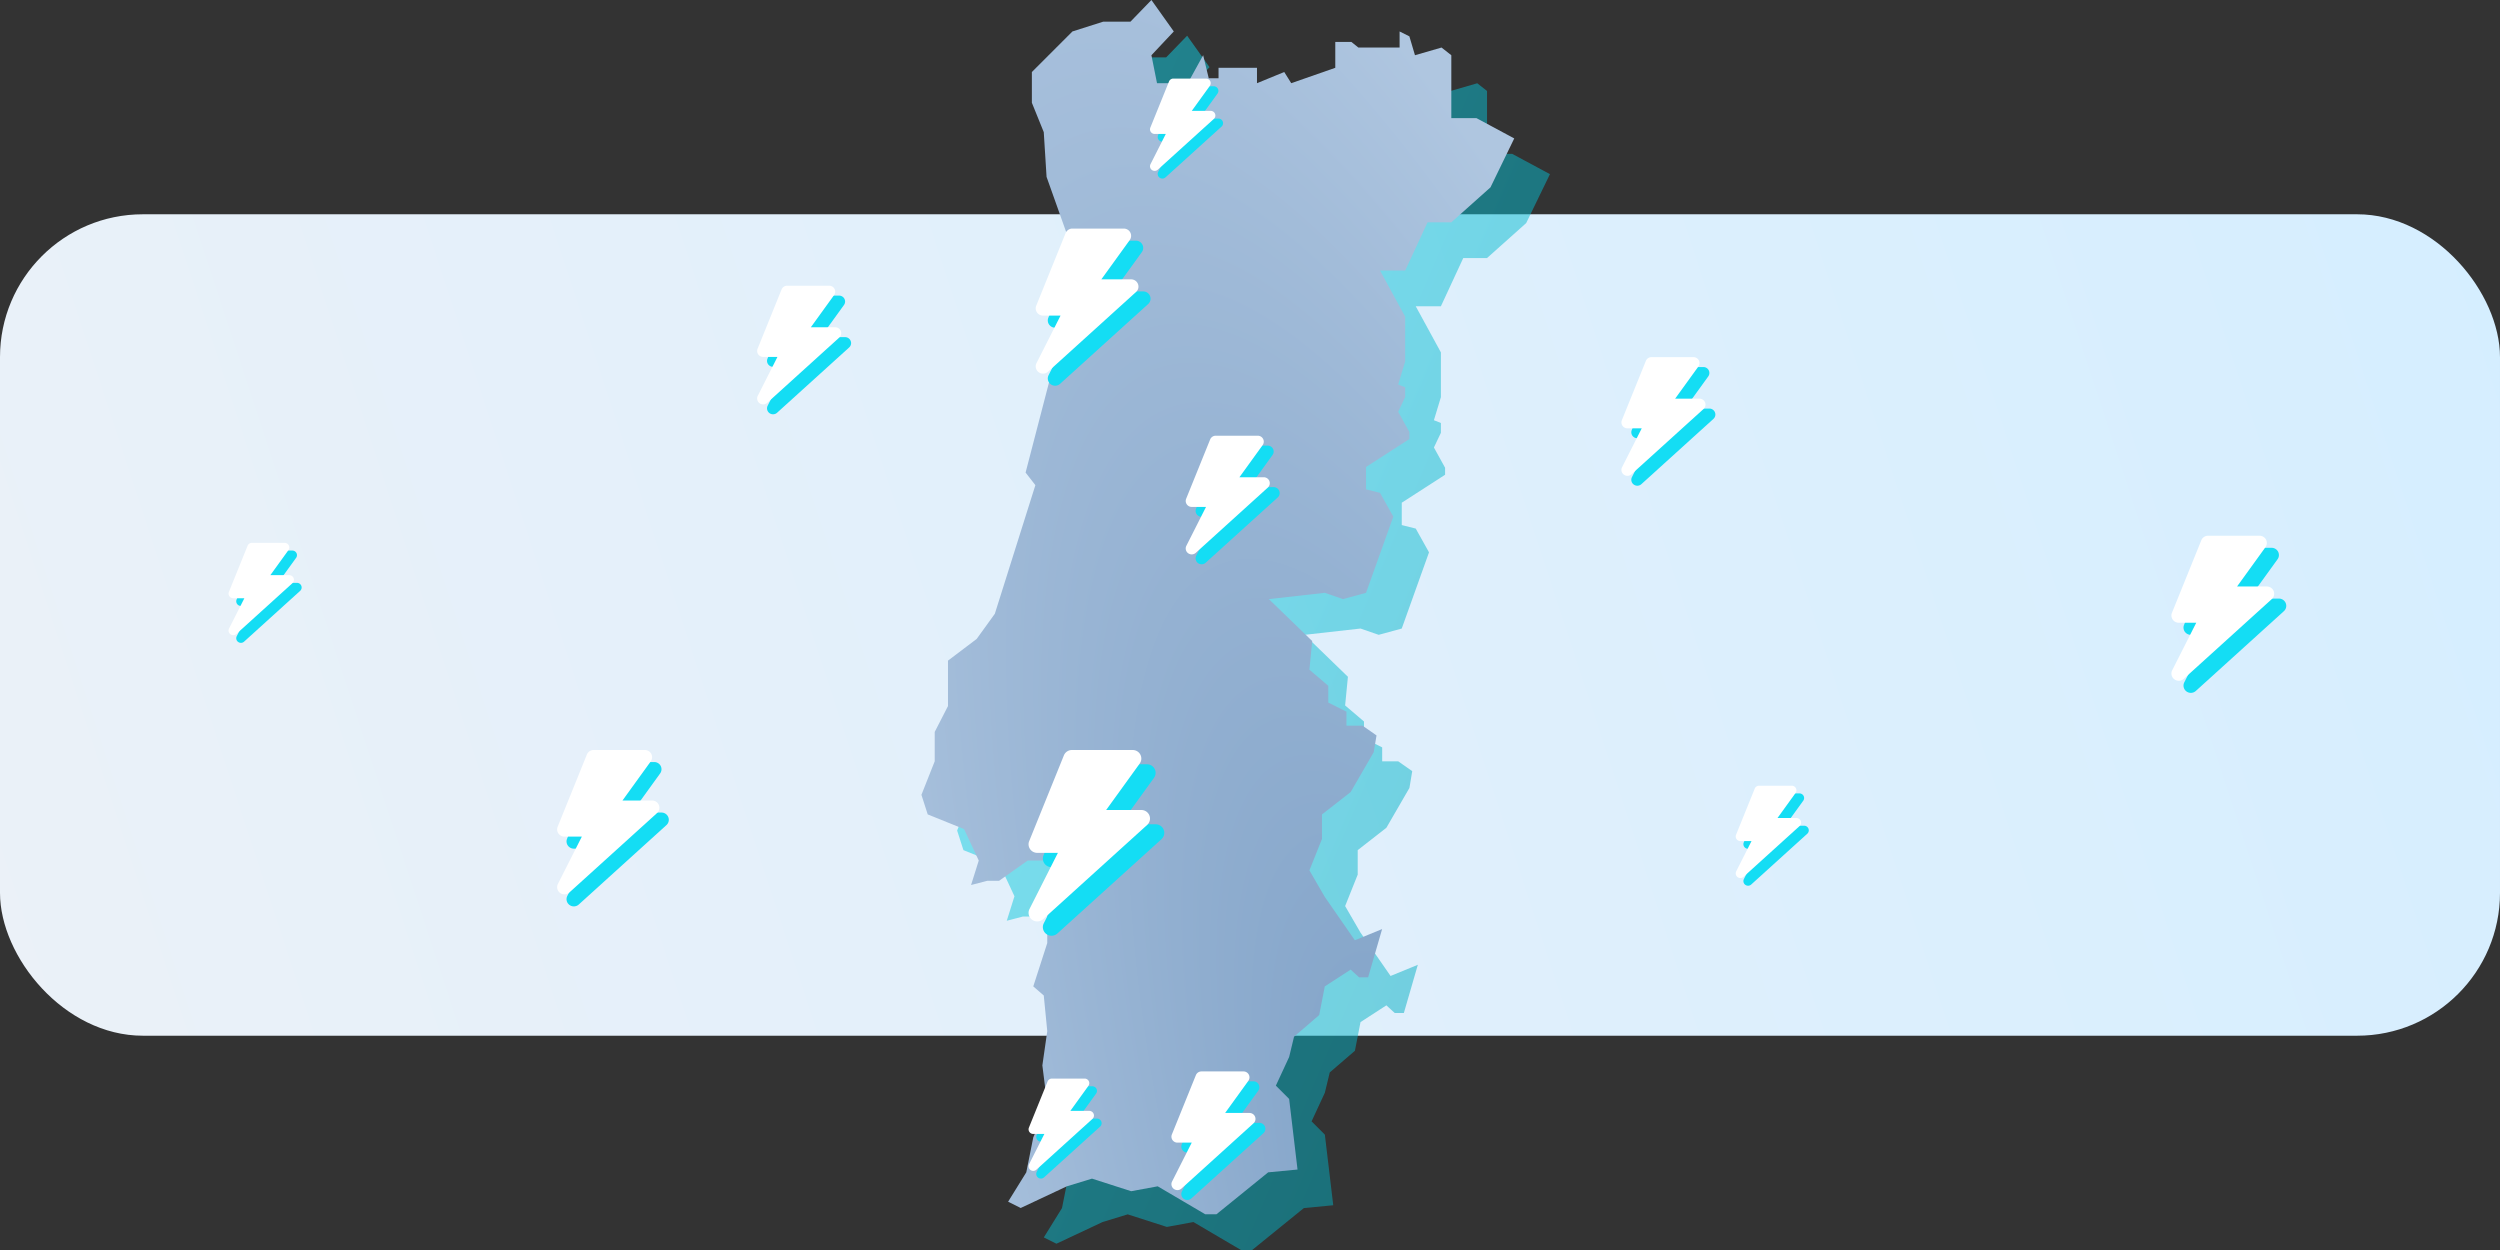 <svg width="350" height="175" fill="none" xmlns="http://www.w3.org/2000/svg"><rect width="100%" height="100%" fill="#333333" stroke="none"/><rect y="30" width="350" height="115" rx="20" fill="url(#a)"/><path opacity=".5" d="M169.331 9.404 166.199 5l-2.936 3.034h-3.817l-4.306 1.37-5.677 5.677v4.306l1.664 4.11.392 6.264 3.621 10.179v4.306l-2.055 9.591-4.502 17.323 1.37 1.762-5.677 18.008-2.544 3.523-4.013 3.034v6.362l-1.859 3.621v4.11l-1.86 4.698.881 2.74 5.089 2.056 2.055 4.404-1.076 3.425 2.251-.587h1.664l4.012-2.838h3.524l2.642 3.425h-3.915l.49 3.132v4.991l-1.958 6.068 1.468 1.273.49 4.991-.686 4.796.686 5.48-1.958 4.6-.979 4.894-2.544 4.11 1.762.881 6.459-3.034 3.523-1.076 5.481 1.761 3.719-.685 6.655 3.915h1.566l7.242-5.872 4.111-.392-1.174-9.885-1.86-1.859 1.86-4.013.685-2.838 3.523-3.034.783-4.013 3.621-2.348 1.175 1.076h1.272l1.957-6.753-3.817 1.566-4.208-6.068-2.153-3.719 1.761-4.404v-3.426l4.013-3.131 3.23-5.579.391-2.349-1.957-1.37h-2.251v-1.957l-2.545-1.273v-2.349l-2.642-2.25.391-4.013-6.068-5.873 7.83-.88 2.545.88 3.229-.88 3.817-10.668-1.859-3.328-1.958-.49v-3.13l6.068-3.916v-.978l-1.566-2.839.979-2.055v-1.37l-.979-.392.979-3.23v-6.263l-3.523-6.46h3.523l3.132-6.752h3.327l5.481-4.894 3.328-6.85-5.285-2.839h-3.524v-8.808l-1.37-1.077-3.719 1.077-.783-2.643-1.37-.685v2.251h-5.774l-.979-.783h-2.251v3.621l-6.166 2.153-.979-1.565-3.816 1.566v-2.154h-5.383v1.468h-1.37l-.783-3.23-2.154 3.915h-4.306l-.783-3.914 3.132-3.328Z" fill="url(#b)"/><path d="M164.331 4.404 161.199 0l-2.936 3.034h-3.817l-4.306 1.37-5.677 5.677v4.306l1.664 4.11.392 6.264 3.621 10.179v4.306l-2.055 9.591-4.502 17.323 1.37 1.762-5.677 18.008-2.544 3.523-4.013 3.034v6.362l-1.859 3.621v4.11l-1.86 4.698.881 2.74 5.089 2.056 2.055 4.404-1.076 3.425 2.251-.587h1.664l4.012-2.838h3.524l2.642 3.425h-3.915l.49 3.132v4.991l-1.958 6.068 1.468 1.273.49 4.991-.686 4.796.686 5.48-1.958 4.6-.979 4.894-2.544 4.11 1.762.881 6.459-3.034 3.523-1.076 5.481 1.761 3.719-.685 6.655 3.915h1.566l7.242-5.872 4.111-.392-1.174-9.885-1.86-1.859 1.86-4.013.685-2.838 3.523-3.034.783-4.013 3.621-2.348 1.175 1.076h1.272l1.957-6.753-3.817 1.566-4.208-6.068-2.153-3.719 1.761-4.404v-3.426l4.013-3.131 3.23-5.579.391-2.349-1.957-1.37h-2.251v-1.957l-2.545-1.273V96.01l-2.642-2.25.391-4.013-6.068-5.873 7.83-.88 2.545.88 3.229-.88 3.817-10.668-1.859-3.328-1.958-.49v-3.13l6.068-3.916v-.978l-1.566-2.839.979-2.055v-1.37l-.979-.392.979-3.23v-6.263l-3.523-6.46h3.523l3.132-6.752h3.327l5.481-4.894 3.328-6.85-5.285-2.839h-3.524V7.732l-1.37-1.077-3.719 1.077-.783-2.643-1.37-.685v2.251h-5.774l-.979-.783h-2.251v3.621l-6.166 2.153-.979-1.565-3.816 1.566V9.492h-5.383v1.468h-1.37l-.783-3.23-2.154 3.915h-4.306l-.783-3.914 3.132-3.328Z" fill="url(#c)"/><path d="M83.48 107.32a1.02 1.02 0 0 1 .948-.635h7.158c.383 0 .735.211.91.547.175.337.145.743-.077 1.05l-3.958 5.476h4.148c.422 0 .8.256.953.644a.998.998 0 0 1-.26 1.111l-.001.001L81.03 126.63a1.025 1.025 0 0 1-.691.265c-.232 0-.447-.076-.619-.206l.003.002a1.001 1.001 0 0 1-.297-1.264l-.002.005 3.35-6.621h-2.436c-.34 0-.657-.166-.846-.444a.991.991 0 0 1-.1-.949l-.003.007 4.09-10.105Z" fill="#14DDF4"/><path d="M82.163 105.635c.155-.382.532-.635.95-.635h7.157c.383 0 .735.211.91.547.175.337.145.743-.077 1.05l-3.958 5.477h4.148c.422 0 .8.256.953.644a1.002 1.002 0 0 1-.26 1.111h-.001l-12.271 11.116a1.026 1.026 0 0 1-1.31.06l.003.002a1.003 1.003 0 0 1-.296-1.265l-.003.006 3.35-6.622h-2.436c-.339 0-.657-.166-.846-.444a.988.988 0 0 1-.1-.948l-.003.006 4.09-10.105Z" fill="#fff"/><path d="M150.944 107.754a1.216 1.216 0 0 1 1.127-.754h8.5c.455 0 .872.251 1.08.65.208.4.173.882-.091 1.247l-4.7 6.503h4.926c.5 0 .95.304 1.131.765a1.187 1.187 0 0 1-.309 1.319l-.001.001-14.572 13.2a1.22 1.22 0 0 1-1.555.07l.003.003a1.194 1.194 0 0 1-.352-1.502l-.003.007 3.979-7.863h-2.893c-.403 0-.78-.197-1.005-.527a1.178 1.178 0 0 1-.119-1.127l-.003.008 4.857-12Z" fill="#14DDF4"/><path d="M148.944 105.754a1.216 1.216 0 0 1 1.127-.754h8.5c.455 0 .872.251 1.08.65.208.4.173.882-.091 1.247l-4.7 6.503h4.926c.5 0 .95.304 1.131.765a1.187 1.187 0 0 1-.309 1.319l-.001.001-14.572 13.2a1.22 1.22 0 0 1-1.555.07l.003.003a1.194 1.194 0 0 1-.352-1.502l-.003.007 3.979-7.863h-2.893c-.403 0-.78-.197-1.005-.527a1.178 1.178 0 0 1-.119-1.127l-.003.008 4.857-12Z" fill="#fff"/><path d="M231.807 51.907a.84.84 0 0 1 .78-.522h5.884c.315 0 .604.174.748.45.144.277.12.61-.063.863l-3.254 4.502h3.41a.84.84 0 0 1 .841.832.82.82 0 0 1-.272.61v.002l-10.088 9.138a.847.847 0 0 1-1.077.049l.002.001a.824.824 0 0 1-.243-1.04l-.003.005 2.755-5.443h-2.003a.839.839 0 0 1-.84-.83c0-.112.022-.218.062-.315l-.002.005 3.363-8.307Z" fill="#14DDF4"/><path d="M230.423 50.522a.841.841 0 0 1 .78-.522h5.884c.315 0 .604.174.748.45.144.277.12.61-.063.863l-3.254 4.502h3.411a.84.84 0 0 1 .783.53.824.824 0 0 1-.214.913h-.001l-10.088 9.139a.845.845 0 0 1-1.077.049l.002.002a.826.826 0 0 1-.243-1.04l-.002.004 2.754-5.443h-2.003a.839.839 0 0 1-.84-.83.82.82 0 0 1 .062-.315l-.002.006 3.363-8.308Z" fill="#fff"/><path d="M309.875 77.33c.155-.384.534-.638.953-.638h7.193c.385 0 .737.213.913.55.176.339.147.747-.077 1.055l-3.976 5.503h4.168c.423 0 .803.257.957.647a1.003 1.003 0 0 1-.262 1.116l-.001.001-12.33 11.17a1.036 1.036 0 0 1-1.316.06l.003.001a1.008 1.008 0 0 1-.298-1.27l-.002.005 3.367-6.653h-2.448a1.03 1.03 0 0 1-.851-.446 1.001 1.001 0 0 1-.1-.954l-.003.007 4.11-10.154Z" fill="#14DDF4"/><path d="M308.183 75.638a1.03 1.03 0 0 1 .954-.638h7.192c.385 0 .738.212.914.55.176.338.146.746-.077 1.055l-3.977 5.503h4.168c.423 0 .804.257.957.647a1.006 1.006 0 0 1-.261 1.116h-.001l-12.33 11.17a1.032 1.032 0 0 1-1.316.06l.003.002a1.008 1.008 0 0 1-.298-1.271l-.003.006 3.367-6.654h-2.448c-.341 0-.66-.166-.85-.445a.995.995 0 0 1-.101-.954l-.002.007 4.109-10.154Z" fill="#fff"/><path d="M150.875 34.33c.155-.384.534-.638.953-.638h7.193c.385 0 .737.213.913.55.176.339.147.747-.077 1.056l-3.976 5.502h4.168c.423 0 .803.257.957.647a1.003 1.003 0 0 1-.262 1.116l-.001.001-12.33 11.17a1.036 1.036 0 0 1-1.316.06l.003.001a1.008 1.008 0 0 1-.298-1.27l-.002.005 3.367-6.653h-2.448a1.03 1.03 0 0 1-.851-.446 1.001 1.001 0 0 1-.1-.954l-.003.007 4.11-10.154Z" fill="#14DDF4"/><path d="M149.183 32.638a1.03 1.03 0 0 1 .954-.638h7.192c.385 0 .738.212.914.55.176.338.146.746-.077 1.055l-3.977 5.503h4.168c.423 0 .804.257.957.647a1.006 1.006 0 0 1-.261 1.116h-.001l-12.33 11.17a1.032 1.032 0 0 1-1.316.06l.003.002a1.008 1.008 0 0 1-.298-1.271l-.003.006 3.367-6.654h-2.448c-.341 0-.66-.166-.85-.445a.995.995 0 0 1-.101-.954l-.002.007 4.109-10.154Z" fill="#fff"/><path d="M170.808 62.907a.84.84 0 0 1 .78-.522h5.884c.315 0 .604.174.748.45.144.277.12.61-.063.863l-3.254 4.502h3.41a.84.84 0 0 1 .841.832.82.82 0 0 1-.271.61l-.001.002-10.088 9.138a.846.846 0 0 1-1.077.049l.002.001a.823.823 0 0 1-.243-1.04l-.003.005 2.755-5.443h-2.003a.842.842 0 0 1-.696-.365.82.82 0 0 1-.082-.78l-.002.005 3.363-8.307Z" fill="#14DDF4"/><path d="M169.423 61.522a.841.841 0 0 1 .78-.522h5.885c.315 0 .603.174.747.45.144.277.12.61-.063.863l-3.254 4.502h3.411a.84.84 0 0 1 .783.53.824.824 0 0 1-.214.913h-.001l-10.088 9.14a.845.845 0 0 1-1.077.048l.002.002a.826.826 0 0 1-.243-1.04l-.002.005 2.754-5.444h-2.003a.84.84 0 0 1-.84-.83c0-.112.022-.218.062-.315l-.002.005 3.363-8.307Z" fill="#fff"/><path d="M168.808 151.907a.84.84 0 0 1 .78-.522h5.884c.315 0 .604.174.748.45.144.277.12.61-.063.863l-3.254 4.502h3.41a.84.84 0 0 1 .841.832c0 .242-.105.46-.271.611h-.001l-10.088 9.139a.848.848 0 0 1-1.077.049l.002.001a.823.823 0 0 1-.243-1.039l-.003.004 2.755-5.443h-2.003a.843.843 0 0 1-.696-.365.82.82 0 0 1-.082-.78l-.002.005 3.363-8.307Z" fill="#14DDF4"/><path d="M167.423 150.522a.842.842 0 0 1 .78-.522h5.885c.315 0 .603.174.747.45a.823.823 0 0 1-.063.863l-3.254 4.502h3.411c.346 0 .657.211.783.53a.825.825 0 0 1-.214.913l-.001.001-10.088 9.138a.848.848 0 0 1-1.077.049l.002.002a.828.828 0 0 1-.243-1.04l-.002.005 2.754-5.444h-2.003a.839.839 0 0 1-.84-.831c0-.111.022-.217.062-.314l-.002.006 3.363-8.308Z" fill="#fff"/><path d="M110.808 41.907a.84.84 0 0 1 .78-.522h5.884c.315 0 .604.174.748.45.144.277.12.61-.063.863l-3.254 4.502h3.41a.84.84 0 0 1 .841.832.82.82 0 0 1-.271.61l-.001.002-10.088 9.138a.846.846 0 0 1-1.077.049l.002.001a.823.823 0 0 1-.243-1.04l-.003.005 2.755-5.443h-2.003a.842.842 0 0 1-.696-.365.82.82 0 0 1-.082-.78l-.002.005 3.363-8.307Z" fill="#14DDF4"/><path d="M109.423 40.522a.841.841 0 0 1 .78-.522h5.885c.315 0 .603.174.747.45.144.277.12.61-.063.863l-3.254 4.502h3.411a.84.84 0 0 1 .783.53.824.824 0 0 1-.214.913h-.001l-10.088 9.14a.845.845 0 0 1-1.077.048l.002.002a.826.826 0 0 1-.243-1.04l-.002.005 2.754-5.444h-2.003a.84.84 0 0 1-.84-.83c0-.112.022-.218.062-.315l-.002.006 3.363-8.308Z" fill="#fff"/><path d="M147.738 152.483a.656.656 0 0 1 .607-.406h4.577c.245 0 .47.135.582.35a.642.642 0 0 1-.049.672l-2.531 3.501h2.652a.654.654 0 0 1 .654.647.64.64 0 0 1-.211.475l-.001.001-7.846 7.107a.654.654 0 0 1-.837.038l.001.002a.642.642 0 0 1-.189-.809l-.002.004 2.143-4.234h-1.558a.653.653 0 0 1-.654-.646c0-.087.017-.169.049-.245l-.002.005 2.615-6.462Z" fill="#14DDF4"/><path d="M146.662 151.406a.656.656 0 0 1 .607-.406h4.577c.245 0 .469.135.581.35a.638.638 0 0 1-.049.671l-2.53 3.502h2.652a.654.654 0 0 1 .654.647.641.641 0 0 1-.211.475l-.001.001-7.846 7.107a.656.656 0 0 1-.838.038l.002.002a.644.644 0 0 1-.189-.809l-.002.004 2.142-4.234h-1.557a.653.653 0 0 1-.654-.646.64.64 0 0 1 .048-.245l-.001.004 2.615-6.461Z" fill="#fff"/><path d="M246.738 111.483a.656.656 0 0 1 .607-.406h4.577c.245 0 .47.135.582.35a.642.642 0 0 1-.049.672l-2.531 3.501h2.652a.654.654 0 0 1 .654.647.64.64 0 0 1-.211.475l-.001.001-7.846 7.107a.654.654 0 0 1-.837.038l.001.002a.642.642 0 0 1-.189-.809l-.002.004 2.143-4.234h-1.558a.653.653 0 0 1-.654-.646c0-.087.017-.169.049-.245l-.002.005 2.615-6.462Z" fill="#14DDF4"/><path d="M245.662 110.406a.656.656 0 0 1 .607-.406h4.577c.245 0 .469.135.581.35a.638.638 0 0 1-.049.671l-2.53 3.502h2.652a.654.654 0 0 1 .654.647.641.641 0 0 1-.211.475l-.001.001-7.846 7.107a.656.656 0 0 1-.838.038l.002.002a.644.644 0 0 1-.189-.809l-.002.004 2.142-4.234h-1.557a.653.653 0 0 1-.654-.646.64.64 0 0 1 .048-.245l-.001.004 2.615-6.461Z" fill="#fff"/><path d="M35.738 77.483c.1-.244.34-.406.607-.406h4.577c.245 0 .47.135.582.35a.64.64 0 0 1-.05.672l-2.53 3.501h2.652a.653.653 0 0 1 .654.647.64.64 0 0 1-.211.475l-7.847 7.108a.657.657 0 0 1-.837.038l.001.002a.64.64 0 0 1-.19-.809v.004l2.142-4.234H33.73a.654.654 0 0 1-.541-.284.634.634 0 0 1-.064-.607l-.002.005 2.615-6.462Z" fill="#14DDF4"/><path d="M34.662 76.406A.655.655 0 0 1 35.27 76h4.577c.245 0 .47.135.581.35a.64.64 0 0 1-.049.671l-2.53 3.502H40.5a.654.654 0 0 1 .654.647.64.64 0 0 1-.211.475l-7.847 7.108a.657.657 0 0 1-.838.038l.002.002a.641.641 0 0 1-.19-.809l-.001.004 2.142-4.234h-1.557a.654.654 0 0 1-.654-.646.64.64 0 0 1 .048-.245l-.001.004 2.615-6.461Z" fill="#fff"/><path d="M164.738 12.483a.655.655 0 0 1 .607-.406h4.577c.245 0 .47.135.582.35a.641.641 0 0 1-.049.672l-2.531 3.501h2.652a.653.653 0 0 1 .654.647.641.641 0 0 1-.211.475h-.001l-7.846 7.108a.656.656 0 0 1-.837.039h.001a.642.642 0 0 1-.189-.808l-.002.004 2.143-4.234h-1.558a.654.654 0 0 1-.654-.646c0-.087.017-.17.049-.245l-.002.005 2.615-6.462Z" fill="#14DDF4"/><path d="M163.662 11.406a.655.655 0 0 1 .607-.406h4.577c.245 0 .469.135.581.35a.639.639 0 0 1-.049.671l-2.53 3.502h2.652a.653.653 0 0 1 .654.647.641.641 0 0 1-.211.475h-.001l-7.846 7.108a.659.659 0 0 1-.838.038l.002.002a.643.643 0 0 1-.189-.809l-.002.004 2.142-4.234h-1.557a.654.654 0 0 1-.654-.646.64.64 0 0 1 .048-.245l-.001.004 2.615-6.461Z" fill="#fff"/><defs><linearGradient id="a" x1="0" y1="145" x2="350" y2="30" gradientUnits="userSpaceOnUse"><stop stop-color="#EBF1F8"/><stop offset="1" stop-color="#D5EEFF"/></linearGradient><linearGradient id="b" x1="134" y1="5" x2="265.52" y2="61.144" gradientUnits="userSpaceOnUse"><stop stop-color="#14DDF4"/><stop offset="1" stop-color="#00A3B5"/></linearGradient><radialGradient id="c" cx="0" cy="0" r="1" gradientUnits="userSpaceOnUse" gradientTransform="rotate(-108.261 172.48 19.563) scale(233.087 72.281)"><stop stop-color="#7A9DC4"/><stop offset="1" stop-color="#AFC6E0"/></radialGradient></defs></svg>